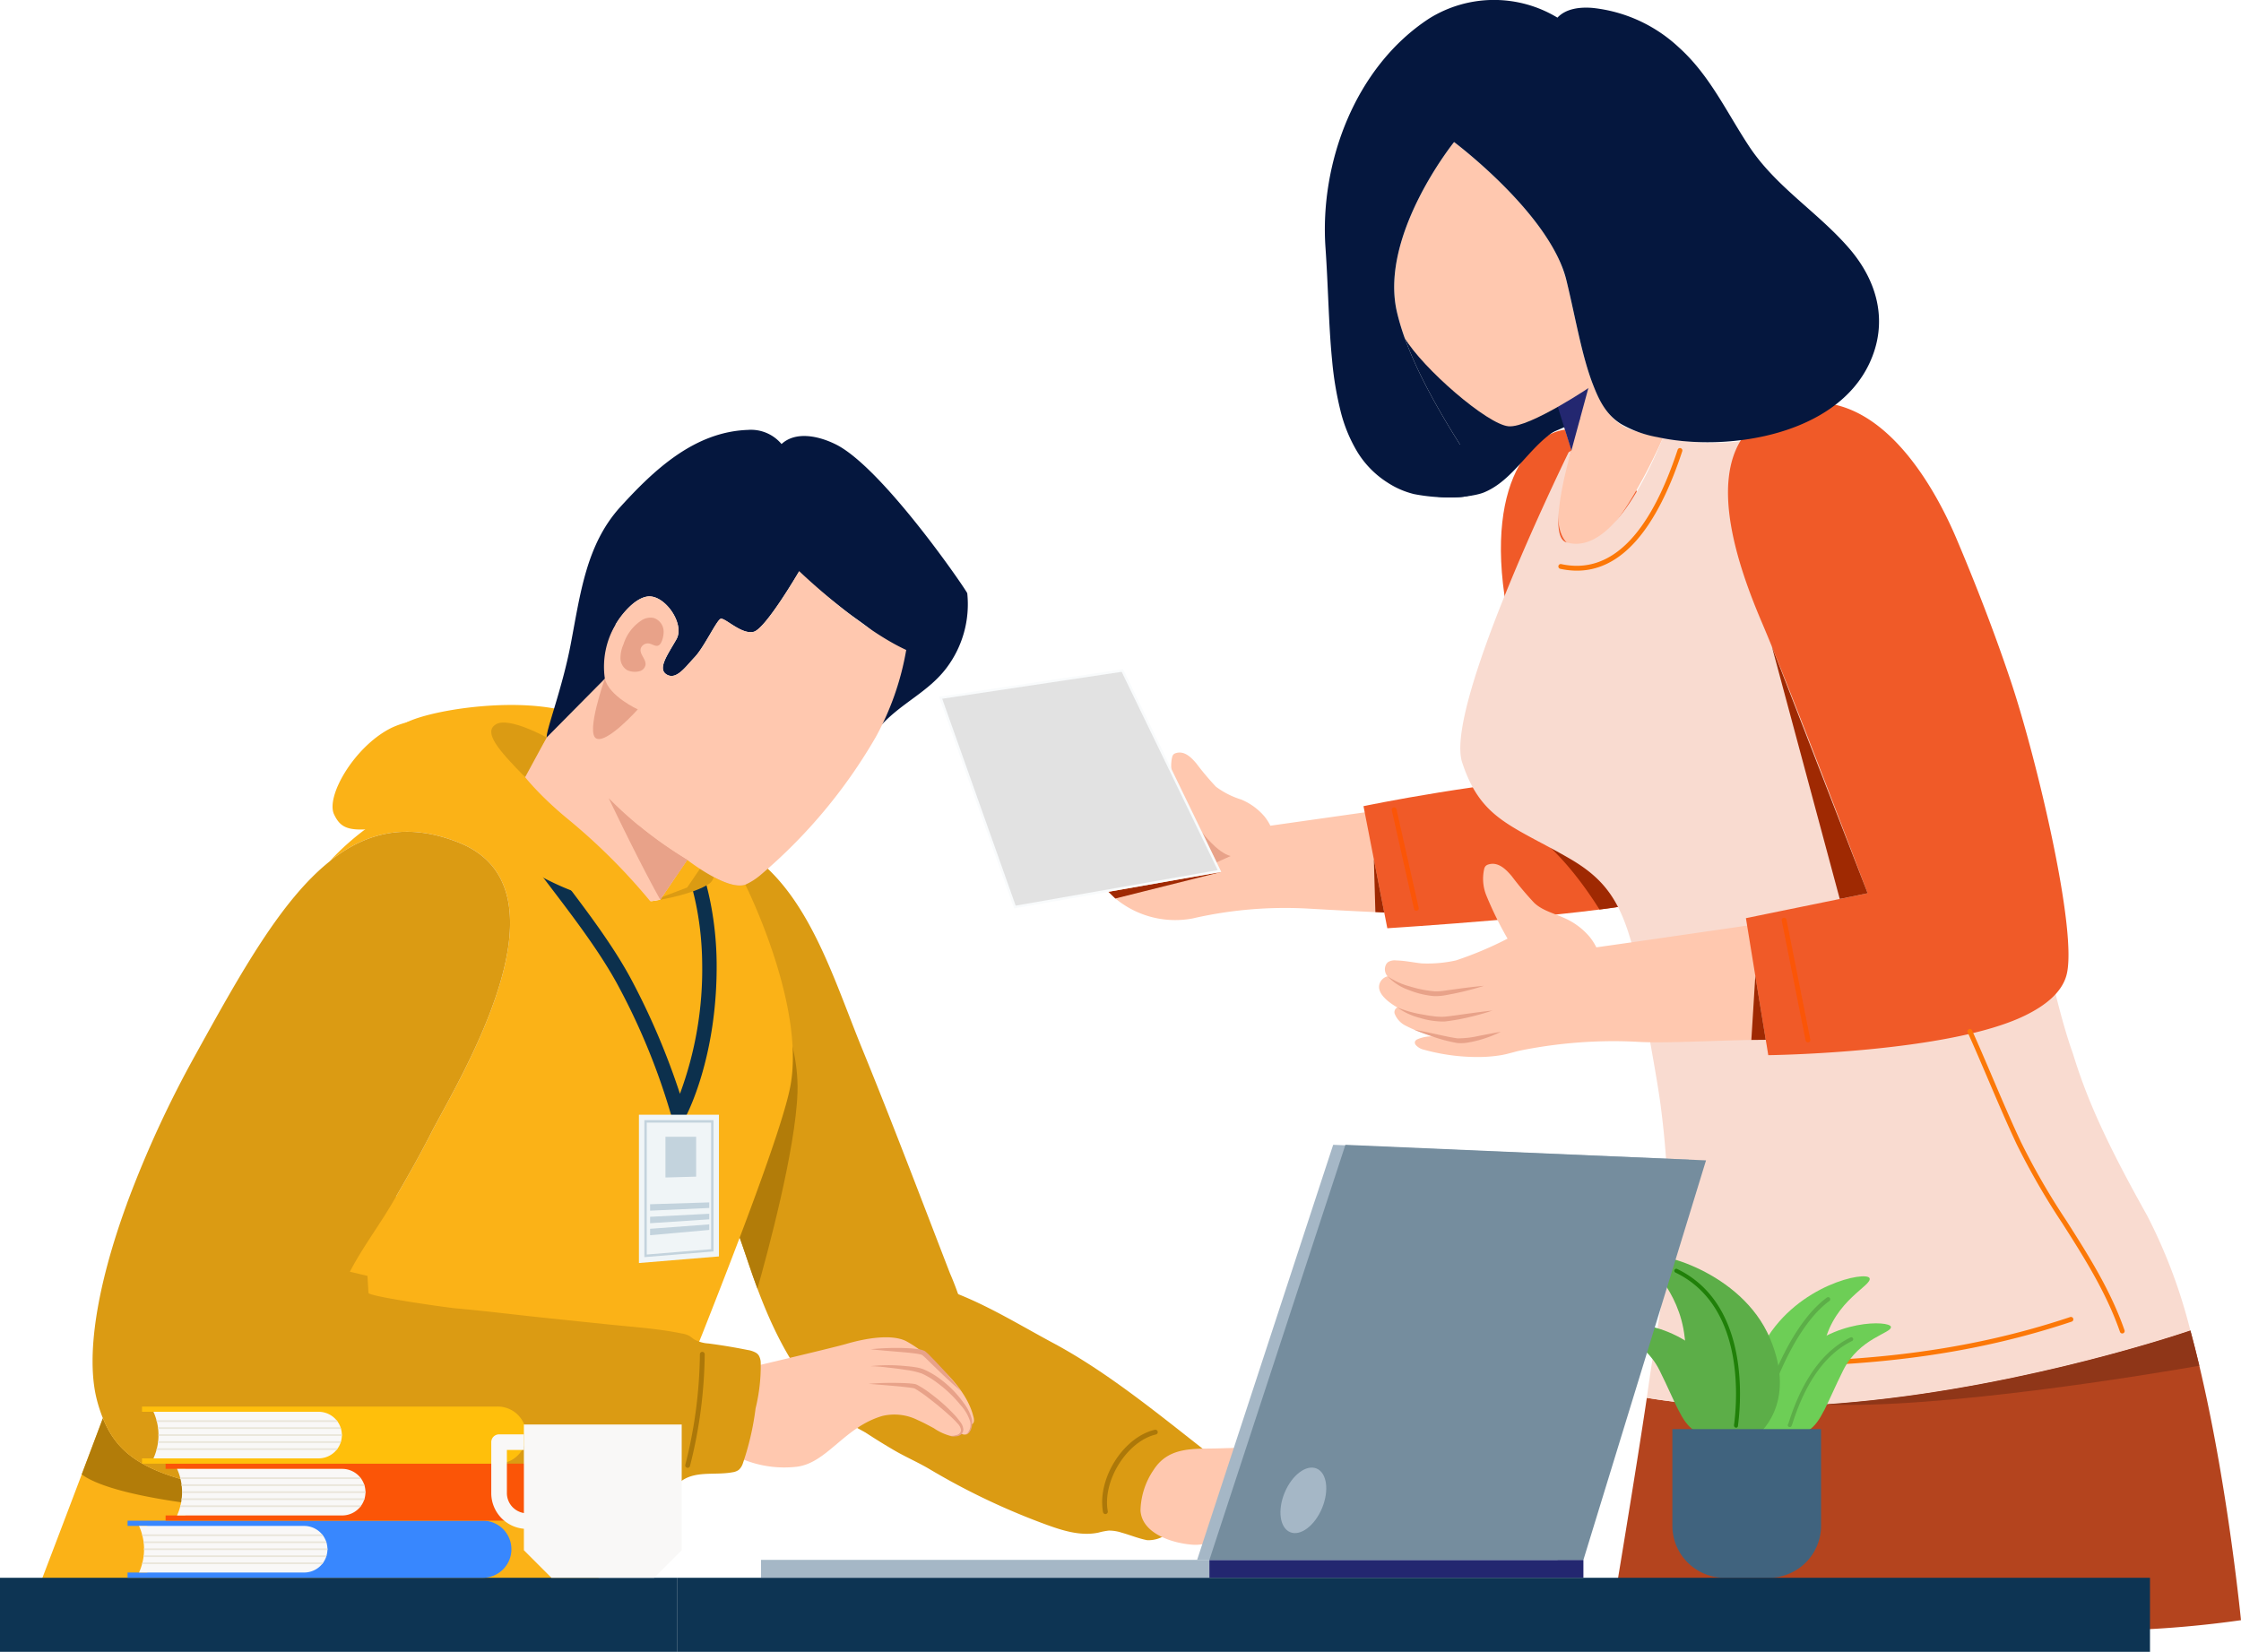 <svg xmlns="http://www.w3.org/2000/svg" width="313.376" height="230.999" viewBox="0 0 313.376 230.999">
  <g id="Group_37778" data-name="Group 37778" transform="translate(-15.036 -73.833)">
    <g id="OBJECTS" transform="translate(15.036 73.833)">
      <g id="Group_37777" data-name="Group 37777">
        <g id="Group_37752" data-name="Group 37752" transform="translate(131.306)">
          <path id="Path_64767" data-name="Path 64767" d="M336.92,162.939c-5.261-.943-13.151,6.138-9.872,24.876s10.15,41.382,18.427,41.226,7.652-17.333,5.309-30.919S347.1,164.765,336.92,162.939Z" transform="translate(-247.699 -102.824)" fill="#f05a28"/>
          <path id="Path_64768" data-name="Path 64768" d="M337.964,157.2l-.693-2.217a23.506,23.506,0,0,0,5.485-1.316c1.19,3.072,2.794,5.37,5.289,6.247a29.355,29.355,0,0,0,4.47,1.155c-1.12,2.517-7.8,17.1-12.334,15.382-4.873-1.859-.623-13.164-.462-13.626l.012-.012Z" transform="translate(-251.28 -99.833)" fill="#ffc8af"/>
          <path id="Path_64769" data-name="Path 64769" d="M282.784,252.309c-3.909-.168-7.771-.368-11.675-.595a57.693,57.693,0,0,0-16.061,1.374,13.1,13.1,0,0,1-11.193-3.1,9.713,9.713,0,0,1-1-1.089c-.013-.021-.028-.036-.042-.057-.05-.057-.092-.12-.135-.177-3.02-3.932-3.444-6.3-2.128-7.616,1.337-1.337,3.366,2.029,8.076.785a42.351,42.351,0,0,0,6.391-2.771,43.949,43.949,0,0,1-2.562-5.2,5.437,5.437,0,0,1-.283-3.4.828.828,0,0,1,.166-.3.8.8,0,0,1,.361-.195c1.192-.35,2.144.623,2.842,1.452a39.3,39.3,0,0,0,2.735,3.249,11.73,11.73,0,0,0,3.546,1.8,8.561,8.561,0,0,1,3.269,2.393,7.048,7.048,0,0,1,.8,1.264l4.08-.58,10.487-1.485a.408.408,0,0,0,.007.063Z" transform="translate(-219.551 -124.656)" fill="#ffc8af"/>
          <path id="Path_64770" data-name="Path 64770" d="M297.781,238.889l3.332,17.073s28.392-1.8,35.849-3.659,7.9-18.515-6.946-17.786S297.781,238.889,297.781,238.889Z" transform="translate(-238.42 -126.153)" fill="#f05a28"/>
          <path id="Path_64771" data-name="Path 64771" d="M349.636,253.987l-1.7-6.1s-24-7.027-17.438-3.124c4.648,2.766,8.639,8.456,10.572,11.54a60.712,60.712,0,0,0,6.174-1.04A5.661,5.661,0,0,0,349.636,253.987Z" transform="translate(-248.706 -129.113)" fill="#9f2902"/>
          <path id="Path_64772" data-name="Path 64772" d="M324.307,152a21.7,21.7,0,0,0,2.887-.185l3.646,3.427c-.67.773-8.148,3.455-14.674,6.666l-.092.058c-2.691-4.146-7.333-11.329-9.747-18.038A23.99,23.99,0,0,0,324.307,152Z" transform="translate(-241.203 -96.66)" fill="#05173e"/>
          <path id="Path_64773" data-name="Path 64773" d="M337.271,154.84a42.5,42.5,0,0,0,5.016-1.621l-2.569,9.462Z" transform="translate(-251.28 -99.686)" fill="#232770"/>
          <path id="Path_64774" data-name="Path 64774" d="M331.968,137.264a23.513,23.513,0,0,1-5.485,1.316,21.7,21.7,0,0,1-2.887.185,24,24,0,0,1-16.2-6.271,21.776,21.776,0,0,1-1.779-1.8,33.032,33.032,0,0,1-1.12-3.788c-2.367-10.728,8.026-23.616,8.026-23.616s7.553,5.647,12.287,12.38a.011.011,0,0,1,.011.011,21.236,21.236,0,0,1,3.407,6.929C329.509,127.863,330.386,133.233,331.968,137.264Z" transform="translate(-240.493 -83.426)" fill="#ffc8af"/>
          <path id="Path_64775" data-name="Path 64775" d="M437.12,390.259a147.318,147.318,0,0,1-15.255,1.363l-52.959-.173-20.059-.069s.023-.115.058-.347c.462-2.794,3.626-21.721,5.127-31.872,31.434,5.277,72.233-8.13,76.009-9.412C434.383,365.72,436.565,384.959,437.12,390.259Z" transform="translate(-255.05 -163.687)" fill="#b4441e"/>
          <path id="Path_64776" data-name="Path 64776" d="M425.49,304.543c-5.543-9.9-8.383-16.1-10.382-22.657-2.66-7.343-5.306-21.627-5.306-21.627L353.42,266.55s3.162,16.287,3.978,22.175c2.587,19.26-.2,29.392-1.5,38.648-.115.786-.242,1.674-.381,2.645,31.434,5.277,72.233-8.13,76.009-9.412A74.156,74.156,0,0,0,425.49,304.543Z" transform="translate(-256.539 -134.544)" fill="#f9dbd0"/>
          <g id="Group_37746" data-name="Group 37746" transform="translate(104.737 184.164)">
            <path id="Path_64777" data-name="Path 64777" d="M375.333,353.874c-3.193,0-6.5-.072-9.939-.212a.337.337,0,0,1-.323-.351.331.331,0,0,1,.351-.324c21.573.887,37.947-.976,53.094-6.036a.337.337,0,0,1,.213.64C405.92,351.869,392.245,353.874,375.333,353.874Z" transform="translate(-365.071 -346.934)" fill="#fc7808"/>
          </g>
          <path id="Path_64778" data-name="Path 64778" d="M372.395,229.789l-13.615,2.045.185,1.154-17.126,2.425c-1.744-6.305-4.031-9.261-8.812-12.009-1.8-1.04-3.418-1.883-4.861-2.656-5.047-2.714-8.026-4.562-10.047-10.717-2.448-7.448,13.107-39.713,14.885-43.374a.011.011,0,0,0,.012-.011h.011c.2-.127.324-.219.37-.242-.161.461-3.536,12-.7,12.848,6.835,2.043,12.375-12.086,13.495-14.6a37.611,37.611,0,0,0,11.525.392c-5.138,7.183,6.452,30.689,6.983,31.948,5.277,12.344,11.1,32.294,11.1,32.294Z" transform="translate(-244.958 -103.408)" fill="#f9dbd0"/>
          <path id="Path_64779" data-name="Path 64779" d="M356.872,277.611c-4.461-.191-15.063.517-19.52.259q-1.477-.086-2.958-.1a66.444,66.444,0,0,0-13.423,1.266c-1.01.2-1.944.539-2.965.7a19.885,19.885,0,0,1-3.239.249,28.192,28.192,0,0,1-7.559-1.043,2.066,2.066,0,0,1-1.074-.654.535.535,0,0,1-.112-.433.623.623,0,0,1,.336-.345,5.035,5.035,0,0,1,2.567-.378,17.151,17.151,0,0,1-4.107-1.486,3.139,3.139,0,0,1-1.633-1.742.747.747,0,0,1,.376-.852c-1.007-.586-2.85-1.832-2.511-3.211a1.587,1.587,0,0,1,1.151-1.14,1.476,1.476,0,0,1-.27-1.534,1.1,1.1,0,0,1,.342-.461,1.789,1.789,0,0,1,1.137-.228c1.2.03,2.336.279,3.524.413a18.325,18.325,0,0,0,4.827-.415,50.015,50.015,0,0,0,7.216-3.044,50.114,50.114,0,0,1-2.925-5.94,6.2,6.2,0,0,1-.324-3.88.948.948,0,0,1,.189-.34.905.905,0,0,1,.413-.222c1.361-.4,2.448.711,3.244,1.657a44.95,44.95,0,0,0,3.122,3.709c1.12,1.07,2.672,1.44,4.049,2.059a9.757,9.757,0,0,1,3.731,2.731,8,8,0,0,1,.918,1.443l4.658-.662,18.164-2.633a.5.5,0,0,0,.008.073Z" transform="translate(-239.471 -132.169)" fill="#ffc8af"/>
          <path id="Path_64780" data-name="Path 64780" d="M316.25,277.629q-1.691.54-3.42.921c-.575.134-1.155.241-1.738.35a8.156,8.156,0,0,1-1.823.167,12.287,12.287,0,0,1-3.5-.843,7.346,7.346,0,0,1-2.989-1.925,10.141,10.141,0,0,0,3.161,1.428,16.342,16.342,0,0,0,3.371.667A8.073,8.073,0,0,0,311,278.27l1.742-.236Q314.483,277.787,316.25,277.629Z" transform="translate(-240.047 -139.768)" fill="#e8a289"/>
          <path id="Path_64781" data-name="Path 64781" d="M318.1,283.19a34.283,34.283,0,0,1-3.306.931,27.622,27.622,0,0,1-3.4.6,11.081,11.081,0,0,1-3.471-.511,9.366,9.366,0,0,1-3.127-1.458,15.927,15.927,0,0,0,3.254.939c.553.1,1.105.208,1.66.27a8.576,8.576,0,0,0,1.631.09c1.1-.1,2.235-.287,3.36-.438S316.957,283.307,318.1,283.19Z" transform="translate(-240.704 -141.869)" fill="#e8a289"/>
          <path id="Path_64782" data-name="Path 64782" d="M320.417,287.659a17.541,17.541,0,0,1-2.937,1.129,14.043,14.043,0,0,1-1.546.353,5.58,5.58,0,0,1-1.642.084,20.993,20.993,0,0,1-3.068-.78c-.994-.322-1.976-.679-2.94-1.086,1.028.194,2.047.41,3.063.629s2.037.459,3.02.587a13.192,13.192,0,0,0,2.98-.347C318.361,288.036,319.38,287.835,320.417,287.659Z" transform="translate(-241.84 -143.37)" fill="#e8a289"/>
          <path id="Path_64783" data-name="Path 64783" d="M420.69,237.432c-.643,2.3-2.783,4.124-5.741,5.575C404.22,248.281,379,248.574,379,248.574l-.193-1.194-.432-2.618-2.5-15.349,17.02-3.481s-10.633-28.151-14.831-37.97c-3.335-7.835-7.211-19.391-2.526-25.94v-.009a16.243,16.243,0,0,0,7.137-2.572c1.13-.79,2.177-1.479,3.113-2.14,9.516.165,16.176,11.188,19.474,18.913,1.708,4.014,4.969,11.951,7.789,20.466C416.551,207.26,422.352,231.526,420.69,237.432Z" transform="translate(-263.036 -101.015)" fill="#f05a28"/>
          <g id="Group_37747" data-name="Group 37747" transform="translate(143.818 143.894)">
            <path id="Path_64784" data-name="Path 64784" d="M444.67,329.8a.337.337,0,0,1-.318-.227c-1.926-5.54-5.043-10.438-8.057-15.175a100.167,100.167,0,0,1-6.4-11.09c-1.385-2.951-2.684-6-3.94-8.942-.935-2.193-1.9-4.461-2.9-6.671a.337.337,0,0,1,.615-.276c1,2.215,1.966,4.486,2.9,6.683,1.254,2.939,2.55,5.979,3.93,8.919a99.666,99.666,0,0,0,6.362,11.014c3.035,4.77,6.174,9.7,8.126,15.316a.336.336,0,0,1-.319.448Z" transform="translate(-423.024 -287.217)" fill="#fc7808"/>
          </g>
          <path id="Path_64785" data-name="Path 64785" d="M306.326,139.259c2.515,4.229,11.572,12.115,14.538,12.349s11.814-5.778,11.814-5.778L315.4,129.593Z" transform="translate(-241.203 -91.992)" fill="#ffc8af"/>
          <path id="Path_64786" data-name="Path 64786" d="M337.042,135.119q-.385-.074-.767-.154a15.754,15.754,0,0,1-5.07-1.835c-2.07-1.284-3.062-3.262-3.913-5.458-1.582-4.031-2.459-9.4-3.741-14.655-2.264-9.261-15.705-19.32-15.705-19.32s-10.393,12.888-8.026,23.616a33.032,33.032,0,0,0,1.12,3.788c2.414,6.709,7.056,13.892,9.747,18.038.385.6.773,1.2,1.154,1.8.3.48.569,1.042.049,1.5a2.328,2.328,0,0,1-.962.428l-.894.243a7.746,7.746,0,0,1-.889.2,7.387,7.387,0,0,1-.9.061,25.693,25.693,0,0,1-6-.443,11.993,11.993,0,0,1-3.7-1.608,13.3,13.3,0,0,1-4.2-4.248,20.779,20.779,0,0,1-2.393-5.84,45.972,45.972,0,0,1-1.162-7c-.255-2.572-.386-5.154-.505-7.735-.123-2.666-.233-5.334-.419-8-.836-11.912,4.159-25.324,14.49-32.072A17.135,17.135,0,0,1,322.3,76.3c1.2-1.282,3.152-1.5,4.9-1.361a20.85,20.85,0,0,1,12.079,5.524c4.335,3.9,6.66,9.043,9.808,13.812,3.758,5.695,9.53,9.142,13.946,14.22,4.07,4.68,5.586,10.447,2.867,16.2C361.244,134.545,346.637,136.937,337.042,135.119Z" transform="translate(-235.817 -73.833)" fill="#05173e"/>
          <path id="Path_64787" data-name="Path 64787" d="M382.458,207.88l9.5,35.32,3.9-.8Z" transform="translate(-265.996 -117.487)" fill="#9f2902"/>
          <path id="Path_64788" data-name="Path 64788" d="M445.747,354.678c-.4-1.664-.811-3.314-1.25-4.929-2.827.96-26.4,8.714-51.262,10.338C409.29,360.793,438.624,355.917,445.747,354.678Z" transform="translate(-269.505 -163.687)" fill="#8f3618"/>
          <path id="Path_64789" data-name="Path 64789" d="M380.226,285.145l-2.015.019.555-8.962Z" transform="translate(-264.613 -139.736)" fill="#9f2902"/>
          <path id="Path_64790" data-name="Path 64790" d="M301.384,259.477l-1.452-7.44.213,7.384Z" transform="translate(-239.121 -131.866)" fill="#9f2902"/>
          <path id="Path_64791" data-name="Path 64791" d="M260.672,254.656l-14.82,3.713-.963-.937Z" transform="translate(-221.195 -132.719)" fill="#9f2902"/>
          <path id="Path_64792" data-name="Path 64792" d="M264.322,246.451s2.08,2.813,3.98,3.307l-1.951.884Z" transform="translate(-227.524 -130.047)" fill="#e8a289"/>
          <g id="Group_37748" data-name="Group 37748" transform="translate(117.843 128.337)">
            <path id="Path_64793" data-name="Path 64793" d="M388.174,281.575a.337.337,0,0,1-.33-.271l-3.331-16.753a.337.337,0,1,1,.662-.131l3.331,16.753a.336.336,0,0,1-.264.4A.316.316,0,0,1,388.174,281.575Z" transform="translate(-384.506 -264.147)" fill="#fb5507"/>
          </g>
          <g id="Group_37749" data-name="Group 37749" transform="translate(63.316 112.919)">
            <path id="Path_64794" data-name="Path 64794" d="M307.082,255.734a.338.338,0,0,1-.329-.264l-3.1-13.775a.337.337,0,1,1,.657-.148l3.1,13.776a.338.338,0,0,1-.255.4A.351.351,0,0,1,307.082,255.734Z" transform="translate(-303.646 -241.284)" fill="#fb5507"/>
          </g>
          <g id="Group_37750" data-name="Group 37750" transform="translate(86.612 62.658)">
            <path id="Path_64795" data-name="Path 64795" d="M340.788,183.894a11.009,11.009,0,0,1-2.331-.258.337.337,0,0,1,.143-.659c6.816,1.48,12.292-3.905,16.275-15.995a.337.337,0,1,1,.641.211C351.86,178.291,346.913,183.894,340.788,183.894Z" transform="translate(-338.192 -166.75)" fill="#fc7808"/>
          </g>
          <path id="Path_64796" data-name="Path 64796" d="M318.186,171.168c4.109-1.654,6.253-6.235,9.975-8.636.345-.223.756-.551.641-.945-.13-.446-.761-.436-1.214-.33l-7.538,1.763c-3.339.781-6.8,1.62-9.479,3.763a4.49,4.49,0,0,0-1.529,1.912C307.563,172.884,316.21,171.964,318.186,171.168Z" transform="translate(-242.032 -102.283)" fill="#05173e"/>
          <g id="Group_37751" data-name="Group 37751" transform="translate(0 93.58)">
            <path id="Path_64797" data-name="Path 64797" d="M210.089,216.7l25.421-3.816,13.58,28.044-28.612,5.032Z" transform="translate(-209.863 -212.695)" fill="#e2e2e2"/>
            <path id="Path_64798" data-name="Path 64798" d="M235.3,212.976l13.428,27.731-28.252,4.969-10.273-28.933,25.1-3.767m.195-.37-25.746,3.865,10.506,29.587,28.972-5.1L235.5,212.606Z" transform="translate(-209.753 -212.606)" fill="#f9fbfc"/>
          </g>
        </g>
        <g id="Group_37761" data-name="Group 37761" transform="translate(225.387 175.62)">
          <g id="Group_37754" data-name="Group 37754" transform="translate(18.869 2.864)">
            <path id="Path_64799" data-name="Path 64799" d="M378.211,359.312s-3.008-3.815,1.614-11.74,14.162-9.833,14.6-8.806-4.843,3.009-6.31,9.1-1.663,9.466-3.5,11.3S380.29,361.733,378.211,359.312Z" transform="translate(-377.249 -338.511)" fill="#6dce56"/>
            <g id="Group_37753" data-name="Group 37753" transform="translate(1.891 2.906)">
              <path id="Path_64800" data-name="Path 64800" d="M380.348,359.539a.282.282,0,0,1-.078-.011.294.294,0,0,1-.2-.361c.134-.484,3.357-11.92,9.317-16.289a.294.294,0,0,1,.347.474c-5.795,4.247-9.065,15.855-9.1,15.972A.3.3,0,0,1,380.348,359.539Z" transform="translate(-380.054 -342.821)" fill="#5cae48"/>
            </g>
          </g>
          <g id="Group_37756" data-name="Group 37756" transform="translate(0 9.438)">
            <path id="Path_64801" data-name="Path 64801" d="M365.94,362.189s1.706-3.59-3.421-9.071-13.082-5.269-13.247-4.37,4.41,1.519,6.687,6.11,3.046,7.248,4.842,8.378S364.721,364.5,365.94,362.189Z" transform="translate(-349.268 -348.26)" fill="#5cae48"/>
            <g id="Group_37755" data-name="Group 37755" transform="translate(5.272 1.951)">
              <path id="Path_64802" data-name="Path 64802" d="M365.819,363.678c-.107-.061-.157-.216-.322-.724-1.862-5.718-4.64-9.513-8.258-11.286a.271.271,0,1,1,.238-.488c3.759,1.836,6.626,5.743,8.535,11.605.066.2.134.412.165.486a.271.271,0,0,1-.262.438A.3.3,0,0,1,365.819,363.678Z" transform="translate(-357.086 -351.153)" fill="#5cae48"/>
            </g>
          </g>
          <g id="Group_37758" data-name="Group 37758" transform="translate(22.091 9.438)">
            <path id="Path_64803" data-name="Path 64803" d="M382.3,362.189s-1.707-3.59,3.421-9.071,13.082-5.269,13.247-4.37-4.41,1.519-6.687,6.11-3.047,7.248-4.843,8.378S383.517,364.5,382.3,362.189Z" transform="translate(-382.027 -348.26)" fill="#6dce56"/>
            <g id="Group_37757" data-name="Group 37757" transform="translate(2.519 1.951)">
              <path id="Path_64804" data-name="Path 64804" d="M386.183,363.678c.107-.061.157-.216.322-.724,1.861-5.718,4.639-9.513,8.258-11.286a.271.271,0,0,0-.238-.488c-3.759,1.836-6.627,5.743-8.536,11.605-.066.2-.134.412-.165.486a.271.271,0,0,0,.262.438A.3.3,0,0,0,386.183,363.678Z" transform="translate(-385.762 -351.153)" fill="#5cae48"/>
            </g>
          </g>
          <g id="Group_37760" data-name="Group 37760" transform="translate(5.176)">
            <path id="Path_64805" data-name="Path 64805" d="M372.03,359.424s5.843-4.254,1.847-13.65S357.629,333.4,357,334.472s4.194,4.264,4.962,11.193,1.244,10.419,3.013,12.7S369.4,361.807,372.03,359.424Z" transform="translate(-356.943 -334.264)" fill="#5cae48"/>
            <g id="Group_37759" data-name="Group 37759" transform="translate(3.542 1.792)">
              <path id="Path_64806" data-name="Path 64806" d="M370.806,359.156a.307.307,0,0,1-.235-.258,1.285,1.285,0,0,1,.026-.3c.477-3.8,1.295-16.565-8.243-21.143a.279.279,0,0,1,.241-.5c9.874,4.74,9.045,17.82,8.555,21.715-.013.1-.022.173-.024.2a.275.275,0,0,1-.321.291Z" transform="translate(-362.195 -336.922)" fill="#208009"/>
            </g>
          </g>
          <path id="Rectangle_13014" data-name="Rectangle 13014" d="M0,0H20.794a0,0,0,0,1,0,0V13.507a7.288,7.288,0,0,1-7.288,7.288H7.288A7.288,7.288,0,0,1,0,13.507V0A0,0,0,0,1,0,0Z" transform="translate(8.472 24.226)" fill="#40637e"/>
        </g>
        <g id="Group_37768" data-name="Group 37768" transform="translate(5.402 60.115)">
          <path id="Path_64807" data-name="Path 64807" d="M166.386,252.028c6.8,6.149,9.989,16.725,13.585,25.521,4.239,10.369,8.228,20.915,12.28,31.4a42.113,42.113,0,0,1,2.989,10.283c.478,4.188-.546,9.637-4.019,11.493a12.266,12.266,0,0,1-12.405-.405c-7.575-4.637-11.7-13.707-14.689-22.634-2.413-7.2-5.133-14.288-7.711-21.415-2.236-6.184-4.5-12.5-5.018-19.122-.531-6.816,2.068-18.7,9.435-18a10.043,10.043,0,0,1,5.492,2.819Z" transform="translate(-64.824 -191.033)" fill="#db9b13"/>
          <path id="Path_64808" data-name="Path 64808" d="M165.425,301.224l-.825,3.6c1.322,3.612,2.625,7.234,3.848,10.883q.577,1.72,1.214,3.436c1.372-4.836,5.342-19.442,5.6-27.442.312-9.682-6.064-17.958-6.064-17.958Z" transform="translate(-69.145 -199.049)" fill="#b27c09"/>
          <path id="Path_64809" data-name="Path 64809" d="M184.5,343.273c3.447-2.478,9.018-4.478,13.05-3.7,6.76,1.312,12.993,5.341,18.989,8.553,7.443,3.985,14.434,9.706,21.086,14.918a2.278,2.278,0,0,1,.609.618,2.108,2.108,0,0,1,.163,1.243,13.448,13.448,0,0,1-5.766,9.791,4.325,4.325,0,0,1-2.914,1.01c-1.194-.219-2.413-.73-3.59-1.055a5.641,5.641,0,0,0-1.813-.289,9.461,9.461,0,0,0-1.422.279c-2.448.523-4.971-.256-7.321-1.117a97.259,97.259,0,0,1-10.969-4.8q-2.692-1.382-5.294-2.929c-1.621-.964-3.385-1.721-5.032-2.684q-2.023-1.182-3.983-2.469a24.73,24.73,0,0,1-5.7-4.761c-1.921-2.341-3.769-6.311-2.668-9.34A6.984,6.984,0,0,1,184.5,343.273Z" transform="translate(-74.677 -220.434)" fill="#db9b13"/>
          <path id="Path_64810" data-name="Path 64810" d="M115.847,312.879c2.344-5.936,4.665-11.906,6.652-17.264,2.933-7.9,5.15-14.458,5.7-17.565,2.032-11.409-6.328-28.015-6.328-28.015-2.552.9-8.13-3.465-8.13-3.465l-3.765,5.566c-14.758,2.945-21.167-12.194-20.636-14.227a16.921,16.921,0,0,1,1.4-2.83l-.116-.069c-15.116-.231-24.666,9.308-26.86,11.744,5.128-4.111,10.89-5.462,18.049-2.6,16.56,6.629-.3,33.593-3.915,40.672-1.384,2.71-3.164,5.882-4.836,8.766A72.552,72.552,0,0,0,49.312,302.1l-3.6,4.082a16.528,16.528,0,0,0-4.9,11.048,34.154,34.154,0,0,0,1.753,12.187c.408,1.358.865,2.7,1.39,4.021-7.075-1.842-10.2-4.47-11.921-8.793-4.007,10.7-8.984,23.7-8.984,23.7h77.6s3.141-5.843,6.016-12.819Z" transform="translate(-23.047 -186.435)" fill="#fbb217"/>
          <path id="Path_64811" data-name="Path 64811" d="M97,378.152l-53.091-13.48a44.309,44.309,0,0,0,1.561,6.973c.408,1.358.865,2.7,1.39,4.021-7.075-1.842-10.2-4.47-11.921-8.793-.957,2.556-1.969,5.243-2.956,7.853,1.543,1.178,6.113,3.209,19.669,4.615C71.8,381.431,97,378.152,97,378.152Z" transform="translate(-25.958 -228.662)" fill="#b27c09"/>
          <path id="Path_64812" data-name="Path 64812" d="M201.323,362.834a.881.881,0,0,1-.013.093.534.534,0,0,1-.428.447,1.7,1.7,0,0,1-.211,1.007.791.791,0,0,1-.9.353.815.815,0,0,0-.274-.1.63.63,0,0,0-.321.146,1.717,1.717,0,0,1-1.208.152,7.575,7.575,0,0,1-2.257-1.057c-.735-.392-1.467-.792-2.231-1.127a7.263,7.263,0,0,0-5-.579c-5.293,1.569-7.673,6.505-11.861,7.085a15.3,15.3,0,0,1-7.78-1.1c1.6-4.3,2.281-10.5,2.513-13.144l.1.009s10.382-2.459,11.942-2.914c2.869-.847,6.461-1.417,8.457-.4a17.006,17.006,0,0,1,3.223,2.3c2.535,2.154,5.348,4.929,6.174,8.265A1.777,1.777,0,0,1,201.323,362.834Z" transform="translate(-70.526 -224.264)" fill="#ffc8af"/>
          <path id="Path_64813" data-name="Path 64813" d="M195.146,360.742a38.642,38.642,0,0,1,4.481-.116c.374.009.75.02,1.126.046.188.015.378.032.568.054l.293.041a1.489,1.489,0,0,1,.339.123,13.587,13.587,0,0,1,1.918,1.254,24.789,24.789,0,0,1,3.36,3.009,10.432,10.432,0,0,1,.719.891,1.875,1.875,0,0,1,.455,1.133.985.985,0,0,1-.258.587,1.078,1.078,0,0,1-.543.289,2.608,2.608,0,0,1-1.134-.037,3.071,3.071,0,0,0,1.082-.136.708.708,0,0,0,.52-.723,1.618,1.618,0,0,0-.465-.851,9.98,9.98,0,0,0-.755-.786,43.264,43.264,0,0,0-3.385-2.842,16.817,16.817,0,0,0-1.789-1.232,1.383,1.383,0,0,0-.179-.082l-.259-.047-.542-.073-1.1-.125C198.119,360.981,196.635,360.867,195.146,360.742Z" transform="translate(-79.092 -227.339)" fill="#e8a289"/>
          <path id="Path_64814" data-name="Path 64814" d="M195.554,357.08a23.067,23.067,0,0,1,4.905-.012c.409.033.819.072,1.228.138a5.619,5.619,0,0,1,1.252.3,11.142,11.142,0,0,1,2.186,1.243,14.991,14.991,0,0,1,3.489,3.519,6.386,6.386,0,0,1,1.117,2.248,2.572,2.572,0,0,1-.082,1.273,1.407,1.407,0,0,1-.808.915,1.822,1.822,0,0,0,.57-2.107,6.089,6.089,0,0,0-1.207-2.013,17.942,17.942,0,0,0-3.471-3.287,11.047,11.047,0,0,0-2.032-1.2,11.757,11.757,0,0,0-2.3-.51c-.8-.127-1.6-.229-2.412-.31C197.179,357.169,196.371,357.105,195.554,357.08Z" transform="translate(-79.225 -226.145)" fill="#e8a289"/>
          <path id="Path_64815" data-name="Path 64815" d="M195.554,353.547a34.775,34.775,0,0,1,3.746-.184c.626-.005,1.252.024,1.881.06.314.018.631.057.948.1a3.01,3.01,0,0,1,1.042.289,7.152,7.152,0,0,1,.724.671l.656.67c.426.457.857.907,1.268,1.376q1.255,1.387,2.4,2.873-1.432-1.214-2.78-2.507L204.1,355.6l-.664-.65a7.571,7.571,0,0,0-.649-.589,1.665,1.665,0,0,0-.32-.105c-.138-.032-.289-.055-.432-.084-.3-.044-.6-.078-.908-.112-.611-.071-1.229-.115-1.847-.171C198.04,353.789,196.8,353.681,195.554,353.547Z" transform="translate(-79.225 -224.979)" fill="#e8a289"/>
          <path id="Path_64816" data-name="Path 64816" d="M281.509,386.369a1.93,1.93,0,0,1-.7,1.156c-1.168.922-2.277.386-3.5-.562-1.827-1.4-3.912-3.717-6.831-3.471-4.886.413-7.842,4.28-11.589,4.031-2.717-.173-7.141-1.472-7.355-4.781a10.475,10.475,0,0,1,1.847-5.708c2.156-3.333,5.728-2.876,9.209-2.992,1.753-.059,3.519-.074,5.269-.214,2.647-.221,5.874-.071,7.427,1.171C277.379,376.668,282.228,383.2,281.509,386.369Z" transform="translate(-97.451 -231.616)" fill="#ffc8af"/>
          <g id="Group_37762" data-name="Group 37762" transform="translate(63.823 47.782)">
            <path id="Path_64817" data-name="Path 64817" d="M143.009,284.554l-.633-2.478a92.509,92.509,0,0,0-7.28-17.946c-2.47-4.7-6.254-9.675-9.593-14.065-4.026-5.294-7.206-9.477-7.687-12.347l-.123-.739.671-.334c.4-.2,9.967-4.87,18-1.723,8.934,3.5,12.218,15.981,12.316,25.6.134,13.334-4.246,21.448-4.433,21.787Zm-23-46.431c.85,2.487,3.9,6.5,7.108,10.717,3.387,4.453,7.224,9.5,9.773,14.347a100.407,100.407,0,0,1,6.658,15.711,50.061,50.061,0,0,0,3.108-18.352c-.1-9.7-3.547-20.809-11.031-23.742C129.617,234.452,122.321,237.137,120.005,238.124Z" transform="translate(-117.692 -233.836)" fill="#0c304d"/>
          </g>
          <path id="Path_64818" data-name="Path 64818" d="M127,319.179a1.289,1.289,0,0,1,.391.373,2.116,2.116,0,0,1,.274.983,24.867,24.867,0,0,1-.72,6.424,38.168,38.168,0,0,1-1.79,7.728,2.034,2.034,0,0,1-.566.872,1.972,1.972,0,0,1-.871.332c-2.307.43-4.894-.19-6.888,1.049-.591.368-1.082.876-1.656,1.272-1.517,1.046-3.148.792-4.863,1a207.029,207.029,0,0,1-39.991,1.04C45.8,338.216,38.642,335.8,35.674,328.33a20.6,20.6,0,0,1-.831-2.541c-1.582-6.051-.046-15.855,4.169-27.392a.2.2,0,0,0,.024-.08A150.345,150.345,0,0,1,48.7,277.369c6.317-11.444,11.952-21.525,18.673-26.895l.034-.035c5.128-4.111,10.89-5.462,18.049-2.6,16.56,6.629-.3,33.593-3.915,40.672-1.668,3.269-3.491,6.46-5.339,9.631-1.914,3.285-4.218,6.3-5.986,9.706l2.458.581q.071,1.187.141,2.373c0,.509,11.046,2.064,12.184,2.164,4.137.365,8.267.888,12.4,1.32q4.655.487,9.31.966c2.969.306,5.964.509,8.9,1.037q.511.092,1.02.193a3.4,3.4,0,0,1,1.024.321c.26.147.479.357.73.52a4.739,4.739,0,0,0,1.991.559q2.761.363,5.494.912A3.367,3.367,0,0,1,127,319.179Z" transform="translate(-26.69 -190.119)" fill="#db9b13"/>
          <path id="Path_64819" data-name="Path 64819" d="M151.8,254.488s4.689-.77,6.862-2.254-.212-10.387-3.431-10-3.766,9.839-3.766,9.839Z" transform="translate(-64.868 -188.786)" fill="#db9b13"/>
          <path id="Path_64820" data-name="Path 64820" d="M140.608,242.272a40.173,40.173,0,0,0-15.772-19.988c-6.48-3.982-21.481-1.893-25.683.173s22.4,18.671,22.4,18.671l11.335,6.509,5.491-2.086Z" transform="translate(-47.685 -181.557)" fill="#fbb217"/>
          <g id="Group_37764" data-name="Group 37764" transform="translate(66.266)">
            <path id="Path_64821" data-name="Path 64821" d="M128.411,206.035c-.185-.843,2.136-6.752,3.337-13.011,1.368-7.13,2.165-14.007,6.961-19.28,4.737-5.209,10.371-10.5,17.833-10.761a5.579,5.579,0,0,1,4.7,1.977c1.98-1.823,5.167-1.149,7.58.045,6.555,3.246,18.278,20.4,18.391,20.821a14.785,14.785,0,0,1-2.915,10.462c-2.533,3.344-6.238,4.854-9.073,7.946l.983-7.026c.705-5.04-2.768-6.357-6.225-9.068-.426-.334-6.482-5.029-6.267-5.4,0,0-4.665,8.026-6.362,8.476s-4.065-2.032-4.631-1.813-2.3,3.961-3.614,5.347S146.541,198,145.19,197.2s.115-2.749,1.351-4.931-1.686-6.328-4.065-5.982c-1.786.26-3.472,2.409-4.37,3.8-1.223,1.887-2.323,5.294-.86,7.352a.488.488,0,0,1,.132.309.445.445,0,0,1-.135.235q-2.162,2.424-4.435,4.743a20.514,20.514,0,0,1-2.364,2.355c-.195.141-2.028.991-2.01,1.048A.888.888,0,0,1,128.411,206.035Z" transform="translate(-123.622 -162.979)" fill="#05173e"/>
            <g id="Group_37763" data-name="Group 37763" transform="translate(0 19.764)">
              <path id="Path_64822" data-name="Path 64822" d="M176.372,203.3a38.962,38.962,0,0,1-4.261,12.183,73.368,73.368,0,0,1-16.179,19.343,8.948,8.948,0,0,1-2.055,1.293c-2.552.9-8.13-3.465-8.13-3.465l-3.765,5.566c-14.758,2.945-21.167-12.194-20.636-14.227a16.919,16.919,0,0,1,1.4-2.83c2.772-4.886,5.85-9.588,8.833-14.347,1.462-2.333,2.841-4.709,4.163-7.1.787-1.423,2.687-3.645,4.43-3.89,2.379-.347,5.312,3.8,4.065,5.982s-2.7,4.146-1.351,4.931,2.6-1.051,3.915-2.448,3.048-5.116,3.614-5.347,2.944,2.263,4.631,1.813,6.362-8.476,6.362-8.476,8.176,7.864,14.862,10.971A.411.411,0,0,0,176.372,203.3Z" transform="translate(-121.315 -192.287)" fill="#ffc8af"/>
              <path id="Path_64823" data-name="Path 64823" d="M152.241,247.984l-3.765,5.566c-2.921-5.185-6.963-13.672-7.217-14.2A56.678,56.678,0,0,0,152.241,247.984Z" transform="translate(-127.81 -207.612)" fill="#e8a289"/>
              <path id="Path_64824" data-name="Path 64824" d="M149.735,203.87a2.013,2.013,0,0,0-1.391-1.91,2.282,2.282,0,0,0-1.572.255,6.2,6.2,0,0,0-2.654,3.439,4.729,4.729,0,0,0-.419,1.958,1.96,1.96,0,0,0,.97,1.664,2.589,2.589,0,0,0,1.828.087,1.124,1.124,0,0,0,.7-.816c.127-.814-.873-1.524-.663-2.321a1.049,1.049,0,0,1,.989-.707c.526-.019,1.076.539,1.537.262C149.545,205.488,149.748,204.376,149.735,203.87Z" transform="translate(-128.603 -195.421)" fill="#e8a289"/>
            </g>
            <path id="Path_64825" data-name="Path 64825" d="M138.047,203.312a11.588,11.588,0,0,0-1.51,7.594l-8.135,8.219,4.839-14.778Z" transform="translate(-123.623 -176.114)" fill="#05173e"/>
            <path id="Path_64826" data-name="Path 64826" d="M139.666,214.574c.586,2.459,4.607,4.294,4.607,4.294s-4.333,4.843-5.817,4.062S139.666,214.574,139.666,214.574Z" transform="translate(-126.752 -179.781)" fill="#e8a289"/>
            <path id="Path_64827" data-name="Path 64827" d="M154.234,249.817a60.485,60.485,0,0,1-6.857-4.842l5.294,7.153Z" transform="translate(-129.802 -189.682)" fill="#e8a289"/>
          </g>
          <path id="Path_64828" data-name="Path 64828" d="M128.559,248.371a84.652,84.652,0,0,0-11.79-11.768c-3.128-2.574-9.6-8.667-8.2-11.79s-11.634-3.358-16.631-.7-8.9,9.448-7.729,11.946,2.759,2.477,9.473,1.527,15.16,4.837,19.459,7.153C122.612,249.838,128.559,248.371,128.559,248.371Z" transform="translate(-42.897 -182.291)" fill="#fbb217"/>
          <path id="Path_64829" data-name="Path 64829" d="M147.529,305h11.191v19.817l-11.191.924Z" transform="translate(-63.586 -209.23)" fill="#f0f5f7"/>
          <g id="Group_37765" data-name="Group 37765" transform="translate(84.703 96.533)">
            <path id="Path_64830" data-name="Path 64830" d="M148.656,325.285V306.13h9.671v18.357Zm.337-18.818v18.452l9-.743V306.467Z" transform="translate(-148.656 -306.13)" fill="#c3d3dd"/>
          </g>
          <path id="Path_64831" data-name="Path 64831" d="M153.029,309.577h4.294v5.572l-4.294.12Z" transform="translate(-65.377 -210.72)" fill="#c3d3dd"/>
          <path id="Path_64832" data-name="Path 64832" d="M149.845,325.962l8.276-.425v.779l-8.276.545Z" transform="translate(-64.34 -215.917)" fill="#c3d3dd"/>
          <path id="Path_64833" data-name="Path 64833" d="M149.845,323.439l8.276-.256v.779l-8.276.376Z" transform="translate(-64.34 -215.15)" fill="#c3d3dd"/>
          <path id="Path_64834" data-name="Path 64834" d="M149.845,328.358l8.276-.621v.779l-8.276.74Z" transform="translate(-64.34 -216.634)" fill="#c3d3dd"/>
          <path id="Path_64835" data-name="Path 64835" d="M121.645,231.314c-3.764-3.823-5.9-6.309-4.076-7.4s7.09,1.842,7.09,1.842Z" transform="translate(-53.614 -182.743)" fill="#db9b13"/>
          <g id="Group_37766" data-name="Group 37766" transform="translate(90.419 128.931)">
            <path id="Path_64836" data-name="Path 64836" d="M157.469,370.391a.332.332,0,0,1-.084-.011.337.337,0,0,1-.243-.41,65.133,65.133,0,0,0,2.04-15.463.333.333,0,0,1,.341-.333.337.337,0,0,1,.334.341,65.8,65.8,0,0,1-2.061,15.622A.338.338,0,0,1,157.469,370.391Z" transform="translate(-157.131 -354.174)" fill="#ac7809"/>
          </g>
          <g id="Group_37767" data-name="Group 37767" transform="translate(148.723 139.818)">
            <path id="Path_64837" data-name="Path 64837" d="M244.044,382.117a.338.338,0,0,1-.332-.277c-.837-4.655,2.815-10.464,7.237-11.511a.333.333,0,0,1,.405.25.337.337,0,0,1-.25.406c-4.036.956-7.495,6.474-6.728,10.736a.337.337,0,0,1-.272.392A.367.367,0,0,1,244.044,382.117Z" transform="translate(-243.592 -370.318)" fill="#ac7809"/>
          </g>
        </g>
        <g id="Group_37769" data-name="Group 37769" transform="translate(106.417 160.093)">
          <rect id="Rectangle_13015" data-name="Rectangle 13015" width="62.698" height="2.502" transform="translate(0 58.044)" fill="#a5b7c6"/>
          <rect id="Rectangle_13016" data-name="Rectangle 13016" width="52.305" height="2.502" transform="translate(115.003 60.546) rotate(180)" fill="#232770"/>
          <path id="Path_64838" data-name="Path 64838" d="M282.307,311.24l49.716,2.072-18.34,55.972h-50.4Z" transform="translate(-202.296 -311.24)" fill="#a5b7c6"/>
          <path id="Path_64839" data-name="Path 64839" d="M284.845,311.24l50.427,2.177-17.146,55.868h-52.3Z" transform="translate(-203.123 -311.24)" fill="#758d9e"/>
          <path id="Path_64840" data-name="Path 64840" d="M286.38,383.847c-1.023,2.457-3.022,3.962-4.466,3.36s-1.784-3.08-.761-5.536,3.022-3.962,4.465-3.361S287.4,381.391,286.38,383.847Z" transform="translate(-207.924 -333.039)" fill="#a5b7c6"/>
        </g>
        <g id="Group_37770" data-name="Group 37770" transform="translate(0 220.64)">
          <rect id="Rectangle_13017" data-name="Rectangle 13017" width="94.668" height="10.359" fill="#0d3453"/>
          <rect id="Rectangle_13018" data-name="Rectangle 13018" width="205.98" height="10.359" transform="translate(300.649 10.359) rotate(180)" fill="#0d3453"/>
        </g>
        <g id="Group_37774" data-name="Group 37774" transform="translate(17.839 196.696)">
          <g id="Group_37771" data-name="Group 37771" transform="translate(0 15.962)">
            <path id="Path_64841" data-name="Path 64841" d="M91.173,389.19H41.489v.733h2.752v6.515H41.489v.733H91.173a3.99,3.99,0,1,0,0-7.981Z" transform="translate(-41.489 -389.19)" fill="#3887fe"/>
            <path id="Path_64842" data-name="Path 64842" d="M66.954,390.277a3.257,3.257,0,1,1,0,6.515H43.864a7.9,7.9,0,0,0,0-6.515Z" transform="translate(-42.262 -389.544)" fill="#f9f8f7"/>
            <path id="Path_64843" data-name="Path 64843" d="M44.481,396.181H69.663c.062-.075.12-.152.175-.233l0,0H44.54C44.521,396.024,44.5,396.1,44.481,396.181Zm.283-1.958H70.407c0-.04.006-.078.006-.118s0-.079-.006-.118H44.764C44.766,394.066,44.766,394.144,44.764,394.223Zm-.079.979H70.219c.028-.078.053-.156.075-.236H44.717C44.708,395.045,44.7,395.124,44.685,395.2Zm25.155-2.937q-.083-.122-.177-.236H44.481c.022.079.04.157.059.236Zm-25.123.979H70.293c-.022-.079-.047-.158-.075-.235H44.685C44.7,393.086,44.708,393.165,44.717,393.244Z" transform="translate(-42.463 -390.115)" fill="#e9e5d9"/>
          </g>
          <g id="Group_37772" data-name="Group 37772" transform="translate(5.317 7.982)">
            <path id="Path_64844" data-name="Path 64844" d="M99.057,377.355H49.373v.733h2.752V384.6H49.373v.733H99.057a3.99,3.99,0,1,0,0-7.981Z" transform="translate(-49.373 -377.355)" fill="#fb5507"/>
            <path id="Path_64845" data-name="Path 64845" d="M74.838,378.442a3.257,3.257,0,1,1,0,6.515H51.748a7.9,7.9,0,0,0,0-6.515Z" transform="translate(-50.146 -377.709)" fill="#f9f8f7"/>
            <path id="Path_64846" data-name="Path 64846" d="M52.365,384.346H77.548c.062-.075.119-.153.175-.233l0,0h-25.3C52.405,384.189,52.387,384.267,52.365,384.346Zm.283-1.958H78.291c0-.039.006-.078.006-.118s0-.078-.006-.118H52.648C52.65,382.23,52.65,382.309,52.648,382.388Zm-.079.979H78.1c.028-.078.053-.156.075-.235H52.6C52.592,383.21,52.581,383.288,52.569,383.367Zm25.155-2.937c-.055-.081-.115-.16-.177-.235H52.365c.022.078.04.157.059.235Zm-25.123.979H78.177c-.022-.08-.047-.158-.075-.235H52.569C52.581,381.251,52.592,381.33,52.6,381.408Z" transform="translate(-50.347 -378.279)" fill="#e9e5d9"/>
          </g>
          <g id="Group_37773" data-name="Group 37773" transform="translate(2.018)">
            <path id="Path_64847" data-name="Path 64847" d="M94.165,365.519H44.481v.734h2.753v6.514H44.481v.734H94.165a3.991,3.991,0,1,0,0-7.981Z" transform="translate(-44.481 -365.519)" fill="#ffbf0b"/>
            <path id="Path_64848" data-name="Path 64848" d="M69.947,366.606a3.257,3.257,0,0,1,0,6.515H46.856a7.9,7.9,0,0,0,0-6.515Z" transform="translate(-45.254 -365.873)" fill="#f9f8f7"/>
            <path id="Path_64849" data-name="Path 64849" d="M47.473,372.511H72.656c.062-.074.12-.152.175-.233l0,0h-25.3C47.513,372.353,47.495,372.432,47.473,372.511Zm.283-1.958H73.4c0-.039.006-.078.006-.118s0-.078-.006-.118H47.756C47.758,370.4,47.758,370.473,47.756,370.552Zm-.079.979H73.211c.028-.078.053-.156.075-.236H47.71C47.7,371.374,47.689,371.453,47.677,371.531Zm25.156-2.937c-.056-.081-.115-.16-.177-.236H47.473c.022.079.04.158.059.236Zm-25.123.979H73.285c-.022-.08-.047-.158-.075-.236H47.677C47.689,369.416,47.7,369.494,47.71,369.573Z" transform="translate(-45.455 -366.444)" fill="#e9e5d9"/>
          </g>
        </g>
        <g id="Group_37776" data-name="Group 37776" transform="translate(68.697 199.203)">
          <path id="Path_64850" data-name="Path 64850" d="M141.893,390.673H127.522l-3.848-3.848V369.237h22.068v17.588Z" transform="translate(-119.111 -369.237)" fill="#f9f8f7"/>
          <g id="Group_37775" data-name="Group 37775" transform="translate(0 1.382)">
            <path id="Path_64851" data-name="Path 64851" d="M121.471,371.286H118a1.091,1.091,0,0,0-1.092,1.092V379.5a5.008,5.008,0,0,0,5.008,5.008v-2.184a2.827,2.827,0,0,1-2.823-2.823V373.47h2.378v-2.184Z" transform="translate(-116.908 -371.286)" fill="#f9f8f7"/>
          </g>
        </g>
      </g>
    </g>
  </g>
</svg>
